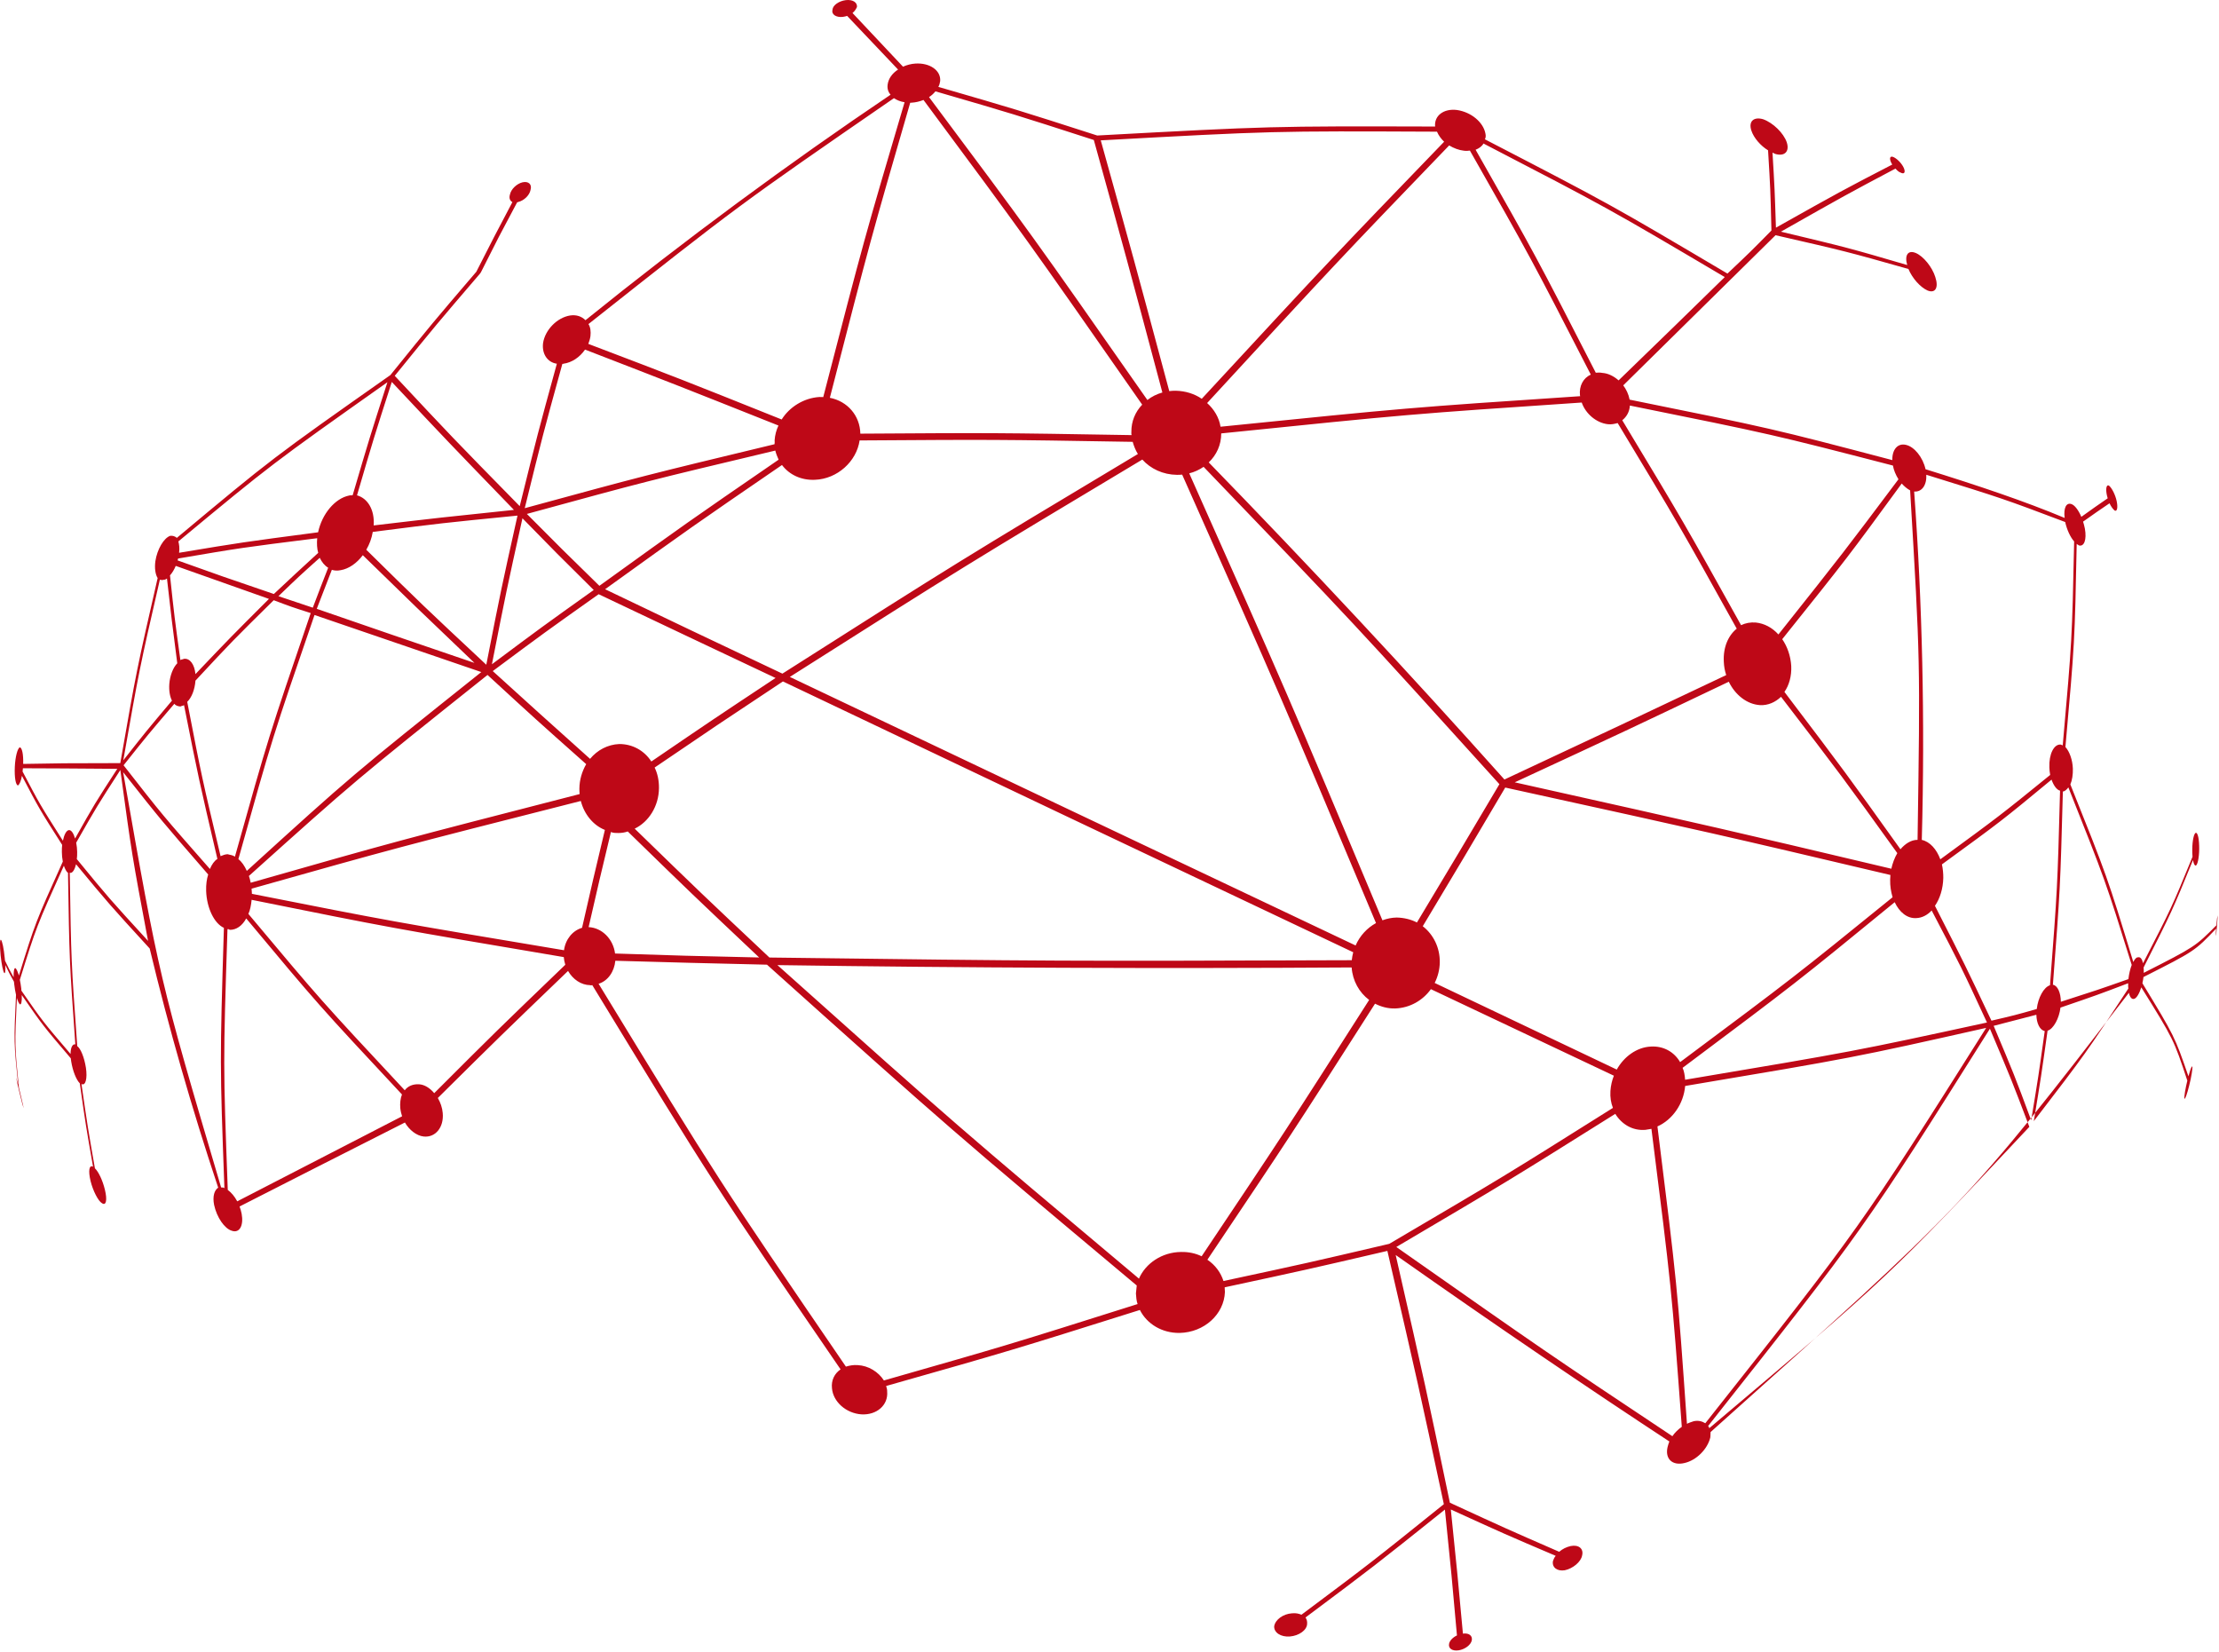 <svg width="1381" height="1028" viewBox="0 0 1381 1028" fill="none" xmlns="http://www.w3.org/2000/svg">
<path d="M11.767 607.064C22.022 574.043 22.022 574.043 39.089 536.147C38.72 534.184 38.506 532.251 38.506 530.314C38.48 528.355 38.532 527.053 38.694 525.757C24.381 503.257 24.381 503.257 13.652 482.772C13.037 486.137 12.136 488.126 11.209 488.762C9.808 488.684 8.907 483.887 9.225 477.1C9.516 470.98 10.892 465.652 12.324 465.069C13.678 465.173 14.631 469.309 14.418 475.376C38.506 474.928 38.506 474.928 74.865 474.876C85.016 416.866 85.016 416.866 98.11 359.725C96.678 357.449 96.095 353.475 96.704 349.178C97.819 341.814 101.98 334.736 105.98 333.413C107.543 333.277 108.949 333.73 110.063 334.71C169.423 285.126 169.423 285.126 242.964 233.397C269.173 200.986 269.173 200.986 296.444 169.105C307.626 147.105 307.626 147.105 318.891 125.772C317.433 125.006 316.636 123.387 317.381 121.006C318.043 117.746 321.569 114.324 325.173 113.449C328.803 112.631 331.24 114.564 330.178 118.22C329.543 121.533 326.1 124.871 322.47 125.694C322.016 125.986 321.938 125.908 321.886 125.829C310.329 147.506 310.329 147.506 299.251 169.527C298.933 169.954 298.933 169.954 298.641 170.376C271.48 202.069 271.48 202.069 245.668 233.871C281.287 271.98 281.287 271.98 323.449 314.965C334.605 269.939 334.605 269.939 346.558 226.345C340.621 225.47 337.178 220.147 337.97 213.548C339.188 205.303 346.714 197.621 354.798 196.319C358.829 195.71 362.089 196.98 364.365 199.262C426.673 148.965 490.433 101.975 554.246 58.939C552.735 57.215 552.1 55.069 552.418 52.71C552.897 49.079 555.016 45.819 558.912 43.277C542.506 25.97 542.506 25.97 527.214 9.887C526.714 10.095 525.678 10.335 524.621 10.496C520.298 10.996 517.36 8.986 518.1 6.043C518.313 3.288 522.022 0.637 526.397 0.079C530.766 -0.426 533.605 1.538 533.339 4.345C532.652 5.803 531.907 7.022 530.558 8.085C545.74 24.168 545.74 24.168 561.985 41.501C564.266 40.465 567.126 39.699 569.621 39.564C578.574 38.954 585.652 43.777 585.121 50.434C584.912 51.678 584.673 52.871 583.98 54.064C632.532 68.132 632.532 68.132 682.86 84.324C790.902 78.47 790.902 78.47 893.147 78.736C892.485 72.027 898.444 67.392 906.793 68.454C915.647 69.777 923.095 76.059 924.444 83.027C924.787 84.46 924.683 85.678 924.126 86.684C1002.09 127.074 1002.09 127.074 1075.08 170.241C1089.52 156.569 1089.52 156.569 1102.45 143.449C1101.82 117.663 1101.82 117.663 1100.36 93.548C1095.72 90.715 1091.43 85.782 1089.97 81.251C1088.04 75.449 1091.53 72.48 1097.31 74.204C1103.49 76.428 1110.01 82.788 1111.99 88.538C1113.88 94.319 1110.64 97.522 1104.81 95.777C1104.23 95.538 1103.67 95.272 1103.12 94.98C1104.46 117.506 1104.46 117.506 1105.26 141.673C1146.29 118.647 1146.29 118.647 1177.64 102.402C1177.29 101.845 1177 101.262 1176.74 100.652C1175.73 98.132 1176.44 96.647 1178.88 97.975C1181.29 99.298 1183.89 102.189 1184.92 104.704C1185.93 107.225 1185.19 108.678 1182.75 107.355C1181.98 107.142 1180.95 106.35 1179.63 104.918C1148.8 121.267 1148.8 121.267 1108.36 144.168C1150.21 154.184 1150.21 154.184 1186.96 164.918C1185.16 158.689 1187.52 155.454 1192.24 157.418C1196.98 159.376 1202.5 166.163 1204.43 172.366C1206.66 179.069 1204.43 182.751 1199.58 180.762C1195 178.673 1190.12 173.131 1187.71 167.381C1149.17 156.491 1149.17 156.491 1105.02 146.366C1062.49 188.236 1062.49 188.236 1010.23 239.809C1012.06 242.194 1013.57 245.35 1014.2 248.689C1102.66 266.6 1102.66 266.6 1177.69 286.319C1177.53 279.772 1181 275.637 1186.14 276.829C1191.44 277.97 1196.77 284.73 1198.36 291.991C1231.49 302.298 1260.08 311.892 1284.94 322.309C1284.15 315.949 1286.03 312.663 1289.05 313.642C1291.17 314.251 1293.55 317.486 1295.33 321.616C1304.02 315.392 1304.02 315.392 1311.73 310.09C1311.55 309.48 1311.39 308.845 1311.23 308.184C1310.38 304.314 1310.89 301.345 1312.5 302.168C1314.33 303.652 1316.45 307.84 1317.3 311.736C1318.15 315.631 1317.67 318.569 1316.03 317.694C1314.86 316.689 1313.69 314.991 1312.87 313.189C1305.13 318.439 1305.13 318.439 1296.41 324.611C1296.81 325.835 1297.13 327.079 1297.53 328.96C1298.77 335.902 1297.05 340.381 1293.77 339.376C1293.24 338.871 1292.92 338.949 1292.44 338.449C1291.22 399.637 1291.22 399.637 1285.42 464.855C1287.99 467.642 1289.87 472.939 1290.05 478.371C1290.16 482.001 1289.58 485.663 1288.49 488.126C1311.5 545.658 1311.5 545.658 1327.66 598.637C1328.59 596.809 1329.59 595.642 1330.52 595.746C1332.01 595.272 1333.15 596.725 1333.73 599.402C1351.54 564.793 1351.54 564.793 1364.52 533.152C1364.39 531.798 1364.34 529.757 1364.37 528.408C1364.42 523.001 1365.45 518.257 1366.67 518.257C1367.83 518.257 1368.74 522.34 1368.68 528.486C1368.61 533.918 1367.59 538.663 1366.43 538.637C1365.74 538.611 1365.18 537.23 1364.81 535.194C1351.88 566.835 1351.88 566.835 1334.07 602.079C1334.2 602.772 1334.2 604.069 1334.15 605.392C1366.17 589.095 1366.17 589.095 1379.37 575.819C1379.66 572.371 1379.92 570.303 1380.11 569.616C1380.21 569.616 1380.08 572.397 1379.79 575.845C1379.5 579.314 1379.18 582.074 1379.1 582.074C1378.91 582.762 1378.99 580.668 1379.2 577.887C1365.95 591.798 1365.95 591.798 1334 607.991C1333.83 609.288 1333.62 610.59 1333.33 611.861C1353.39 644.908 1353.39 644.908 1361.98 669.767C1362.69 667.116 1363.54 664.465 1364.02 663.856C1364.79 662.611 1364.5 666.079 1363.38 671.512C1362.22 676.949 1360.68 682.272 1359.91 683.491C1359.09 684.741 1359.38 681.241 1360.52 675.835C1360.81 674.481 1361.13 673.132 1361.29 672.47C1352.83 646.866 1352.83 646.866 1332.64 614.402C1331.45 618.168 1329.75 621.189 1328.16 621.585C1326.68 622.012 1325.51 620.501 1324.93 617.798C1223.91 748.715 1223.91 748.715 1064.58 891.158C1064.42 892.48 1064.61 893.434 1064.37 894.684C1062.54 901.97 1055.65 908.751 1048.42 910.397C1040.78 912.277 1036.07 907.798 1037.84 900.408C1038.14 899.215 1038.51 898.074 1038.93 897.012C989.48 864.548 932.365 825.882 868.605 780.965C887.313 863.116 887.313 863.116 902.339 935.121C937.72 951.418 937.72 951.418 970.371 965.652C972.412 963.902 974.772 962.684 977.553 962.074C982.615 961.095 985.714 963.798 984.626 967.986C983.938 971.882 978.902 976.121 973.813 977.152C969.178 977.897 965.787 975.428 966.475 971.454C967.006 970.236 967.11 969.413 968.199 968.168C936.766 954.762 936.766 954.762 902.923 939.335C907.136 980.309 907.136 980.309 910.449 1016.58C914.402 1016.03 916.522 1018.04 915.964 1020.8C915.381 1023.61 911.751 1026.34 907.803 1026.98C903.824 1027.58 901.256 1025.76 901.839 1022.92C902.183 1020.91 904.277 1018.84 906.74 1017.7C903.48 980.944 903.48 980.944 899.24 939.387C855.407 974.449 855.407 974.449 812.475 1006.54C813.272 1007.66 813.615 1009.01 813.485 1010.49C813.402 1014.36 808.475 1017.91 802.751 1018.36C797.079 1018.79 792.787 1015.92 792.996 1012C793.662 1007.89 798.511 1004.32 804.074 1003.94C806.595 1003.7 808.235 1004.13 809.959 1004.82C853.975 971.882 853.975 971.882 898.579 936.022C882.865 862.533 882.865 862.533 863.438 778.418C813.272 790.079 813.272 790.079 762.178 801.079C762.126 802.085 762.36 803.012 762.334 804.022C761.777 817.855 749.511 829.116 734.168 829.46C723.063 829.621 713.735 823.762 709.412 815.178C628.902 840.512 628.902 840.512 551.49 862.48C551.834 863.595 552.183 864.788 552.126 865.928C552.897 874.46 545.527 880.715 536.069 880.132C526.475 879.444 518.47 872.262 517.782 863.887C517.225 858.96 519.345 854.715 523.136 852.147C443.74 736.204 443.74 736.204 368.605 613.027C368.209 613.132 367.787 613.262 367.282 613.053C361.636 612.97 356.548 609.449 353.527 604.199C310.86 645.225 310.86 645.225 272.485 683.257C274.079 685.954 275.272 689.35 275.537 692.637C276.329 701.595 270.949 708.007 263.688 707.236C259.079 706.736 254.626 703.048 252.001 698.517C194.704 727.538 194.704 727.538 149.1 750.777C149.735 752.423 150.001 753.59 150.397 755.34C151.72 762.491 149.152 767.579 144.303 765.887C139.798 764.637 134.918 757.59 133.251 749.798C132.188 744.366 133.433 740.658 135.793 739.064C119.444 690.012 105.183 640.293 93.152 590.236C67.897 562.647 67.897 562.647 47.334 537.814C46.537 541.048 45.105 543.673 43.412 543.116C44.287 598.158 44.287 598.158 48.074 650.975C50.22 652.538 52.475 658.027 53.48 664.491C54.433 670.96 53.324 675.913 50.699 674.564C54.595 701.434 54.595 701.434 59.074 727.033C61.272 729.074 63.871 734.48 65.272 740.283C66.865 746.751 66.069 750.569 63.444 748.71C61.115 747.439 57.803 740.84 56.371 734.96C54.782 728.439 55.548 724.704 57.907 726.027C53.402 700.402 53.402 700.402 49.667 674.137C47.464 671.965 45.24 666.397 44.313 660.517C44.204 659.856 44.126 659.189 44.048 658.553C26.74 638.257 26.74 638.257 13.543 619.199C13.73 623.309 13.225 625.454 12.324 624.923C11.714 624.314 11.105 623.017 10.496 621.027C9.121 650.632 9.121 650.632 11.793 676.975C12.142 678.324 12.615 680.366 13.095 682.382C14.235 687.121 14.975 690.517 14.579 689.163C14.579 689.163 14.235 687.84 13.944 687.178C12.751 682.486 11.61 677.741 10.522 672.996C10.178 670.928 10.048 670.267 10.23 670.928C10.444 671.595 10.787 672.944 11.293 674.96C8.615 648.616 8.615 648.616 9.964 619.043C9.516 617.027 9.147 615.012 8.829 612.283C8.746 611.595 8.746 611.595 8.694 610.908C5.834 605.762 5.834 605.762 3.313 600.517C3.475 603.965 3.261 606.085 2.652 605.475C1.964 604.861 0.98 600.121 0.397 594.605C-0.213 588.408 -0.103 584.22 0.61 584.855C1.355 585.465 2.386 590.236 2.97 596.408C3.048 597.074 3.048 597.074 3.1 597.762C5.621 603.007 5.621 603.007 8.48 608.178C8.402 604.73 8.772 601.923 9.699 602.507C10.392 603.116 11.157 605.074 11.767 607.064ZM139.105 739.012C139.214 738.96 139.558 739.465 139.662 739.413C136.803 661.548 136.803 661.548 139.345 577.382C133.303 574.652 128.636 564.98 128.293 554.324C128.188 550.402 128.662 547.012 129.563 544.173C100.574 510.783 100.574 510.783 76.641 480.522C99.141 608.704 99.141 608.704 137.621 738.96C138.048 738.772 138.683 739.173 139.105 739.012ZM141.756 740.47C143.98 742.116 145.97 744.444 147.641 747.574C193.141 724.121 193.141 724.121 250.251 694.647C249.777 693.324 249.324 691.47 249.115 689.507C248.876 686.569 249.194 683.439 250.173 681.079C198.126 625.324 198.126 625.324 153.23 571.527C150.74 576.137 147.058 578.704 142.949 578.626C142.444 578.121 141.996 578.178 141.569 578.23C138.865 662.184 138.865 662.184 141.756 740.47ZM43.912 655.876C43.938 651.824 45.105 649.569 46.881 649.887C43.173 597.658 43.173 597.658 42.324 543.142C41.319 542.533 40.417 540.626 39.751 538.715C22.631 576.668 22.631 576.668 12.35 609.715C12.642 611.064 12.985 613.079 13.225 615.121C13.303 615.783 13.36 616.47 13.329 616.47C26.553 635.579 26.553 635.579 43.912 655.876ZM43.037 516.564C44.47 516.564 45.798 518.6 46.725 521.809C58.86 500.236 58.86 500.236 72.985 478.428C37.767 478.163 37.767 478.163 14.261 478.079C14.204 478.746 14.152 479.434 14.048 480.095C24.808 500.605 24.808 500.605 39.142 523.158C39.964 519.267 41.371 516.564 43.037 516.564ZM47.412 524.382C47.782 526.288 47.996 528.194 48.022 530.132C48.048 532.038 47.97 533.309 47.808 534.611C67.793 558.939 67.793 558.939 92.147 585.517C82.074 531.882 82.074 531.882 74.891 479.168C60.079 502.147 60.079 502.147 47.412 524.382ZM1282.32 463.319C1282.79 463.293 1283.32 463.824 1283.75 463.798C1289.55 398.1 1289.55 398.1 1290.85 336.934C1288.54 334.366 1286.37 329.783 1285.28 324.85C1246.8 310.329 1246.8 310.329 1198.84 295.434C1199.18 301.954 1196.03 306.272 1191.28 305.876C1196.34 375.178 1198.07 448.267 1196.03 522.658C1201.06 523.741 1205.25 528.46 1207.56 534.741C1244.71 507.553 1244.71 507.553 1275.93 482.241C1275.64 480.491 1275.48 479.329 1275.43 477.553C1275.11 469.309 1278.24 463.111 1282.32 463.319ZM1287.25 489.98C1286.27 491.225 1285.13 492.47 1283.83 492.527C1282.21 552.71 1282.21 552.71 1277.63 612.788C1280.59 613.267 1282.53 617.85 1282.58 623.387C1305.48 616.022 1305.48 616.022 1324.61 609.288C1324.99 606.085 1325.72 602.954 1326.68 600.465C1310.36 548.126 1310.36 548.126 1287.25 489.98ZM1282.08 492.022C1279.93 491.517 1278 488.632 1276.78 485.158C1245.64 510.892 1245.64 510.892 1208.56 537.897C1209.15 540.543 1209.44 543.699 1209.41 546.298C1209.25 553.105 1207.29 559.23 1204.22 563.678C1223.08 600.678 1223.08 600.678 1239.39 635.152C1253.93 631.762 1253.93 631.762 1267.58 627.892C1268.38 620.845 1271.98 614.272 1275.82 613.106C1280.46 552.605 1280.46 552.605 1282.08 492.022ZM1324.58 615.147C1324.43 614.454 1324.43 613.158 1324.48 611.861C1305.29 619.147 1305.29 619.147 1282.34 627.017C1281.55 633.642 1278 640.324 1274.31 641.382C1270.28 670.059 1270.28 670.059 1265.75 697.673C1298.21 655.376 1298.21 655.376 1324.58 615.147ZM1054.09 884.397C1057.14 883.762 1059.36 884.507 1061.3 885.668C1157.89 763.553 1157.89 763.553 1236.1 639.632C1153.65 658.158 1153.65 658.158 1048.76 675.783C1047.78 687.095 1040.7 696.902 1031.51 700.96C1043.83 799.725 1043.83 799.725 1049.88 886.017C1051.3 885.272 1052.47 884.98 1054.09 884.397ZM1063.04 887.392C1063.39 887.736 1063.74 888.085 1063.71 888.798C1175.57 794.319 1175.57 794.319 1262.97 701.22C1251.84 671.887 1251.84 671.887 1238.43 640.163C1160.06 764.694 1160.06 764.694 1063.04 887.392ZM1040.81 893.725C1042.29 891.553 1044.5 889.355 1046.67 887.897C1040.28 801.527 1040.28 801.527 1027.77 702.47C1026.61 702.704 1025.36 702.918 1024.06 703.079C1015.95 703.767 1009.19 699.527 1005.27 693.137C938.886 734.772 938.886 734.772 869.001 775.98C963.084 841.996 963.084 841.996 1040.81 893.725ZM1272.54 641.621C1269.54 640.986 1267.45 636.902 1267.34 631.47C1254.49 634.835 1254.49 634.835 1240.76 638.361C1253.54 668.704 1253.54 668.704 1264.11 697.142C1268.64 669.632 1268.64 669.632 1272.54 641.621ZM1188.77 305.163C1186.91 304.178 1185.06 302.59 1183.55 300.892C1150.02 346.741 1150.02 346.741 1109.18 397.757C1112.34 402.34 1114.4 408.173 1114.78 414.423C1115.07 420.678 1113.47 426.402 1110.54 430.564C1148.83 481.074 1148.83 481.074 1182.75 528.486C1185.69 525.043 1189.4 522.605 1193.4 522.632C1195.07 411.033 1195.07 411.033 1188.77 305.163ZM1181.51 298.246C1179.78 295.46 1178.54 292.465 1178.08 289.71C1103.06 270.314 1103.06 270.314 1014.36 252.371C1014.13 256.319 1012.27 259.392 1009.62 261.512C1047.91 325.012 1047.91 325.012 1083.56 389.038C1086.29 387.715 1089.41 387.132 1092.72 387.392C1098.05 387.949 1102.9 390.522 1106.8 394.814C1147.61 343.428 1147.61 343.428 1181.51 298.246ZM366.22 201.673C367.496 203.579 367.787 206.34 367.47 209.173C367.282 210.819 366.621 212.647 366.141 213.996C423.543 235.835 423.543 235.835 486.485 261.038C491.282 253.324 500.183 247.652 510.016 247.043C510.787 247.043 511.553 247.069 512.35 247.095C537.793 148.829 537.793 148.829 562.964 63.632C560.397 63.23 558.199 62.329 556.339 61.085C460.063 127.444 460.063 127.444 366.22 201.673ZM364.1 217.548C360.813 222.319 355.912 225.631 350.636 226.345C350.188 226.533 350.188 226.533 350.001 226.371C337.813 270.631 337.813 270.631 326.574 316.241C401.23 295.887 401.23 295.887 482.032 276.434C482.11 275.559 482.22 274.684 482.084 274.022C482.298 270.814 483.095 267.741 484.47 264.798C421.345 239.678 421.345 239.678 364.1 217.548ZM582.178 56.845C581.043 58.194 579.85 59.387 578.178 60.423C642.074 145.97 642.074 145.97 714.079 248.923C716.751 246.803 719.959 245.215 723.407 244.236C701.199 160.97 701.199 160.97 680.74 87.111C630.6 70.918 630.6 70.918 582.178 56.845ZM574.735 62.199C572.532 63.1 569.803 63.762 567.418 63.892C567.391 63.84 566.944 63.892 566.464 63.949C541.766 149.173 541.766 149.173 516.459 247.548C527.402 249.668 535.22 258.6 535.433 269.861C618.964 269.329 618.964 269.329 704.246 270.762C704.032 270.1 704.058 269.439 704.11 268.777C704.032 262.256 706.522 256.319 710.845 251.814C638.6 148.272 638.6 148.272 574.735 62.199ZM923.251 89.309C922.272 91.085 920.47 92.355 918.35 93.178C955.954 159.402 955.954 159.402 993.136 231.939C994.459 231.835 995.756 231.751 997.298 232.069C1000.79 232.283 1004.45 234.137 1007.34 236.71C1042.51 202.626 1042.51 202.626 1073.41 172.418C1000.77 129.512 1000.77 129.512 923.251 89.309ZM914.798 93.71C913.605 93.892 912.464 93.975 910.954 93.762C907.907 93.418 904.751 92.225 901.891 90.501C832.194 162.902 832.194 162.902 751.256 250.809C755.631 254.73 758.704 259.871 759.605 265.543C876.423 253.694 876.423 253.694 983.381 246.543C983.459 246.46 983.459 246.46 983.303 246.064C982.668 240.048 985.423 235.199 990.032 233.105C952.589 160.199 952.589 160.199 914.798 93.71ZM898.761 88.194C896.933 86.475 895.319 84.298 894.313 81.939C792.043 81.491 792.043 81.491 685.058 87.345C705.516 160.73 705.516 160.73 727.699 243.387C729.131 243.225 730.266 243.121 731.673 243.147C737.876 243.283 743.464 245.111 747.918 248.158C829.037 160.439 829.037 160.439 898.761 88.194ZM111.016 336.908C111.516 338.975 111.834 340.965 111.464 343.986C150.662 337.465 150.662 337.465 197.964 331.241C200.402 319.762 208.485 310.09 217.365 308.34C218.131 308.1 218.714 308.366 219.485 308.158C229.98 272.486 229.98 272.486 241.11 237.85C169.131 288.73 169.131 288.73 111.016 336.908ZM110.829 347.564C110.855 347.59 110.699 348.173 110.537 348.73C137.964 358.559 137.964 358.559 170.433 369.637C183.918 356.996 183.918 356.996 198.043 344.038C197.277 341.548 197.115 338.184 197.407 334.923C150.131 340.861 150.131 340.861 110.829 347.564ZM109.371 352.147C108.444 354.402 107.173 356.548 105.793 358.033C108.579 384.053 108.579 384.053 112.261 410.741C113.001 410.267 113.668 410.397 114.511 409.975C118.251 409.496 121.084 413.553 121.641 419.486C143.371 396.668 143.371 396.668 167.381 372.689C136.058 361.585 136.058 361.585 109.371 352.147ZM103.912 360.017C103.251 360.47 102.506 360.918 101.923 360.762C100.996 361.132 100.23 360.918 99.485 360.736C86.688 416.517 86.688 416.517 76.725 473.152C91.058 454.944 91.058 454.944 107.011 435.996C105.714 433.428 105.079 429.772 105.371 425.637C105.766 420.335 107.782 415.298 110.324 412.757C106.803 385.486 106.803 385.486 103.912 360.017ZM121.615 423.569C121.615 423.569 121.615 423.569 121.641 423.569C121.22 429.293 119.178 434.22 116.527 436.741C125.668 484.043 125.668 484.043 137.277 532.783C138.657 532.199 140.115 531.616 141.652 531.559C143.24 532.064 144.751 532.038 146.209 533.074C167.199 458.204 167.199 458.204 193.381 381.512C181.532 377.72 181.532 377.72 170.35 373.507C144.803 398.684 144.803 398.684 121.615 423.569ZM114.537 438.809C113.798 439.283 113.11 439.178 112.287 439.652C110.881 439.47 109.532 439.283 108.496 437.96C91.855 457.439 91.855 457.439 76.907 476.225C101.157 507.262 101.157 507.262 130.652 540.757C131.819 537.949 133.407 535.668 135.293 534.501C123.735 485.079 123.735 485.079 114.537 438.809ZM260.694 674.72C264.141 674.908 267.506 677.001 270.235 680.262C308.793 641.725 308.793 641.725 351.803 600.361C351.303 598.689 350.959 596.991 350.876 595.59C242.964 577.355 242.964 577.355 156.595 559.944C156.303 563.178 155.641 566.465 154.584 568.715C199.61 622.434 199.61 622.434 251.897 678.46C253.964 675.725 257.141 674.564 260.694 674.72ZM366.329 576.934C374.647 577.329 381.621 584.298 382.787 593.361C426.699 594.793 426.699 594.793 472.464 595.824C430.647 556.34 430.647 556.34 390.683 517.408C388.803 518.074 386.865 518.366 384.85 518.366C383.261 518.366 381.725 518.392 380.214 517.757C373.084 547.434 373.084 547.434 366.329 576.934ZM382.944 597.866C382.334 604.6 378.308 610.454 372.527 612.178C447.527 734.986 447.527 734.986 526.449 850.423C528.834 849.736 531.084 849.283 533.813 849.496C540.47 849.814 546.72 853.71 550.089 859.038C627.548 836.908 627.548 836.908 707.98 811.496C707.24 809.402 707.105 807.173 706.949 804.897C707.105 803.199 707.293 801.527 707.454 799.939C592.173 703.314 592.173 703.314 477.339 600.303C429.11 599.168 429.11 599.168 382.944 597.866ZM351.011 591.319C351.938 584.46 356.365 579.105 362.246 577.355C369.136 547.168 369.136 547.168 376.449 516.454C369.188 513.569 363.574 506.704 361.48 498.434C246.912 527.533 246.912 527.533 156.569 553.001C156.652 553.533 156.73 554.59 156.756 555.652C156.782 556.21 156.782 556.21 156.756 556.21C243.095 573.272 243.095 573.272 351.011 591.319ZM1108.42 433.611C1104.97 436.897 1100.44 439.074 1095.32 438.783C1087.19 438.277 1079.84 432.366 1075.92 424.23C1012.62 454.418 1012.62 454.418 942.704 486.829C1071.76 515.663 1071.76 515.663 1177.08 540.6C1177.82 537.204 1179.09 533.814 1180.79 530.897C1146.74 483.569 1146.74 483.569 1108.42 433.611ZM1074.31 420.095C1073.43 417.449 1072.93 414.689 1072.82 411.829C1072.32 402.819 1075.58 395.475 1080.86 391.21C1044.94 326.574 1044.94 326.574 1006.76 263.262C1004.82 263.767 1002.94 264.241 1000.69 263.98C993.454 263.184 986.777 257.408 984.391 250.491C877.11 257.725 877.11 257.725 760.032 269.704C760.058 276.751 757.141 283.111 752.266 287.751C814.964 352.199 876.766 418.454 936.287 485.079C1008.77 451.158 1008.77 451.158 1074.31 420.095ZM1202.18 566.595C1199.47 569.46 1196.19 571.178 1192.66 571.314C1187.02 571.71 1182.09 567.684 1179.17 561.428C1117.93 611.517 1117.93 611.517 1047.17 664.491C1048.13 666.559 1048.55 669.288 1048.74 671.913C1154.05 654.21 1154.05 654.21 1236.6 636.293C1220.7 601.949 1220.7 601.949 1202.18 566.595ZM1177.85 558.355C1176.84 554.829 1176.26 551.355 1176.34 547.434C1176.37 546.454 1176.42 545.475 1176.5 544.496C1068.9 519.105 1068.9 519.105 936.793 490.085C911.563 532.835 911.563 532.835 885.459 576.376C892.032 581.465 896.194 589.678 896.058 598.876C895.98 603.434 894.813 607.829 892.881 611.673C951.501 639.527 951.501 639.527 1006.2 665.579C1010.65 657.548 1018.66 651.689 1027.32 651.267C1035.22 650.762 1041.9 654.553 1045.63 660.939C1116.5 608.069 1116.5 608.069 1177.85 558.355ZM1003.81 689.428C1002.59 686.329 1002.01 682.803 1002.25 678.934C1002.49 675.517 1003.23 672.335 1004.4 669.392C949.433 643.371 949.433 643.371 890.522 615.543C885.485 622.564 877.428 627.231 868.313 627.548C863.73 627.684 859.516 626.491 855.751 624.579C803.704 705.991 803.704 705.991 751.418 783.908C756.214 787.137 759.714 791.777 761.433 797.158C813.376 786.001 813.376 786.001 864.605 774.022C935.839 732.147 935.839 732.147 1003.81 689.428ZM734.985 779.085C739.834 778.975 744.131 779.96 747.839 781.762C800.048 703.767 800.048 703.767 852.095 622.246C845.923 617.637 841.787 610.35 841.204 602.027C721.839 602.798 600.839 602.293 483.834 600.569C596.277 701.142 596.277 701.142 708.829 795.673C712.99 786.105 723.194 779.215 734.985 779.085ZM222.188 308.236C228.709 310.064 233.214 317.006 232.574 326.97C274.157 322.069 274.157 322.069 319.845 317.298C278.845 274.923 278.845 274.923 243.839 237.689C232.574 272.699 232.574 272.699 222.188 308.236ZM231.99 331.001C231.329 334.975 229.954 338.658 227.964 342.105C262.918 376.527 262.918 376.527 302.647 413.658C311.761 367.173 311.761 367.173 322.069 320.85C275.032 325.512 275.032 325.512 231.99 331.001ZM225.793 345.496C222.079 350.449 217.126 353.975 211.959 354.824C209.97 355.22 208.168 355.142 206.527 354.585C201.73 366.934 201.73 366.934 197.141 378.861C242.964 394.684 242.964 394.684 295.277 412.517C258.548 377.454 258.548 377.454 225.793 345.496ZM204.246 353.288C202.022 351.991 200.246 349.736 199.001 347.111C186.011 358.746 186.011 358.746 173.293 370.991C183.761 374.517 183.761 374.517 194.678 378.147C199.397 365.689 199.397 365.689 204.246 353.288ZM534.98 274.074C533.074 287.194 521.095 298.033 507.235 298.564C498.595 298.986 491.147 295.355 486.668 289.366C430.511 327.845 430.511 327.845 376.584 366.668C429.876 392.189 429.876 392.189 486.933 419.194C596.97 349.178 596.97 349.178 708.168 282.527C706.709 280.199 705.704 277.652 704.933 274.949C619.069 273.517 619.069 273.517 534.98 274.074ZM484.574 286.053C483.756 284.199 482.985 282.371 482.511 280.381C402.345 299.465 402.345 299.465 327.902 319.814C349.766 341.814 349.766 341.814 373.032 364.548C427.548 325.251 427.548 325.251 484.574 286.053ZM749.058 290.506C746.381 292.335 743.412 293.741 740.126 294.559C801.266 431.809 801.266 431.809 860.365 572.689C863.173 571.658 866.141 571.022 869.24 570.97C873.746 571.074 878.069 572.105 881.829 574.043C907.933 530.579 907.933 530.579 933.162 487.991C842.766 388.033 842.766 388.033 749.058 290.506ZM735.73 295.355C734.563 295.434 733.61 295.517 732.47 295.486C723.751 295.381 716.063 291.699 710.923 285.975C600.652 352.017 600.652 352.017 491.548 421.236C666.214 504.241 666.214 504.241 843.668 588.355C846.266 582.392 850.772 577.46 856.36 574.413C797.001 433.137 797.001 433.137 735.73 295.355ZM841.282 597.522C841.444 595.855 841.787 594.105 842.183 592.569C663.194 507.762 663.194 507.762 487.251 424.048C446.626 450.97 446.626 450.97 407.407 477.632C409.209 481.288 410.162 485.637 410.11 490.402C410.027 501.564 403.803 511.449 395.001 515.663C436.001 555.517 436.001 555.517 478.85 595.855C658.584 598.132 658.584 598.132 841.282 597.522ZM385.381 463.001C393.569 462.975 400.886 466.975 405.365 473.866C443.365 447.949 443.365 447.949 482.668 421.897C425.772 395.027 425.772 395.027 372.584 369.772C338.954 393.595 338.954 393.595 306.673 417.605C336.037 444.241 336.037 444.241 367.23 472.225C371.761 466.741 378.199 463.319 385.381 463.001ZM360.735 494.142C360.631 493.137 360.579 491.809 360.579 490.829C360.631 485.236 362.194 480.121 364.819 475.512C333.121 447.34 333.121 447.34 303.412 420.017C221.261 485.527 221.261 485.527 154.902 545.105C155.324 546.137 155.694 547.725 156.016 549.319C246.277 523.585 246.277 523.585 360.735 494.142ZM148.355 534.637C150.397 536.173 152.199 538.798 153.6 541.949C218.902 482.559 218.902 482.559 299.543 418.215C244.079 399.293 244.079 399.293 195.74 382.704C169.501 459.001 169.501 459.001 148.355 534.637ZM325.147 322.517C315.152 367.652 315.152 367.652 306.141 413.366C337.204 390.178 337.204 390.178 369.506 367.147C346.61 344.491 346.61 344.491 325.147 322.517Z" fill="#BE0817"/>
</svg>
